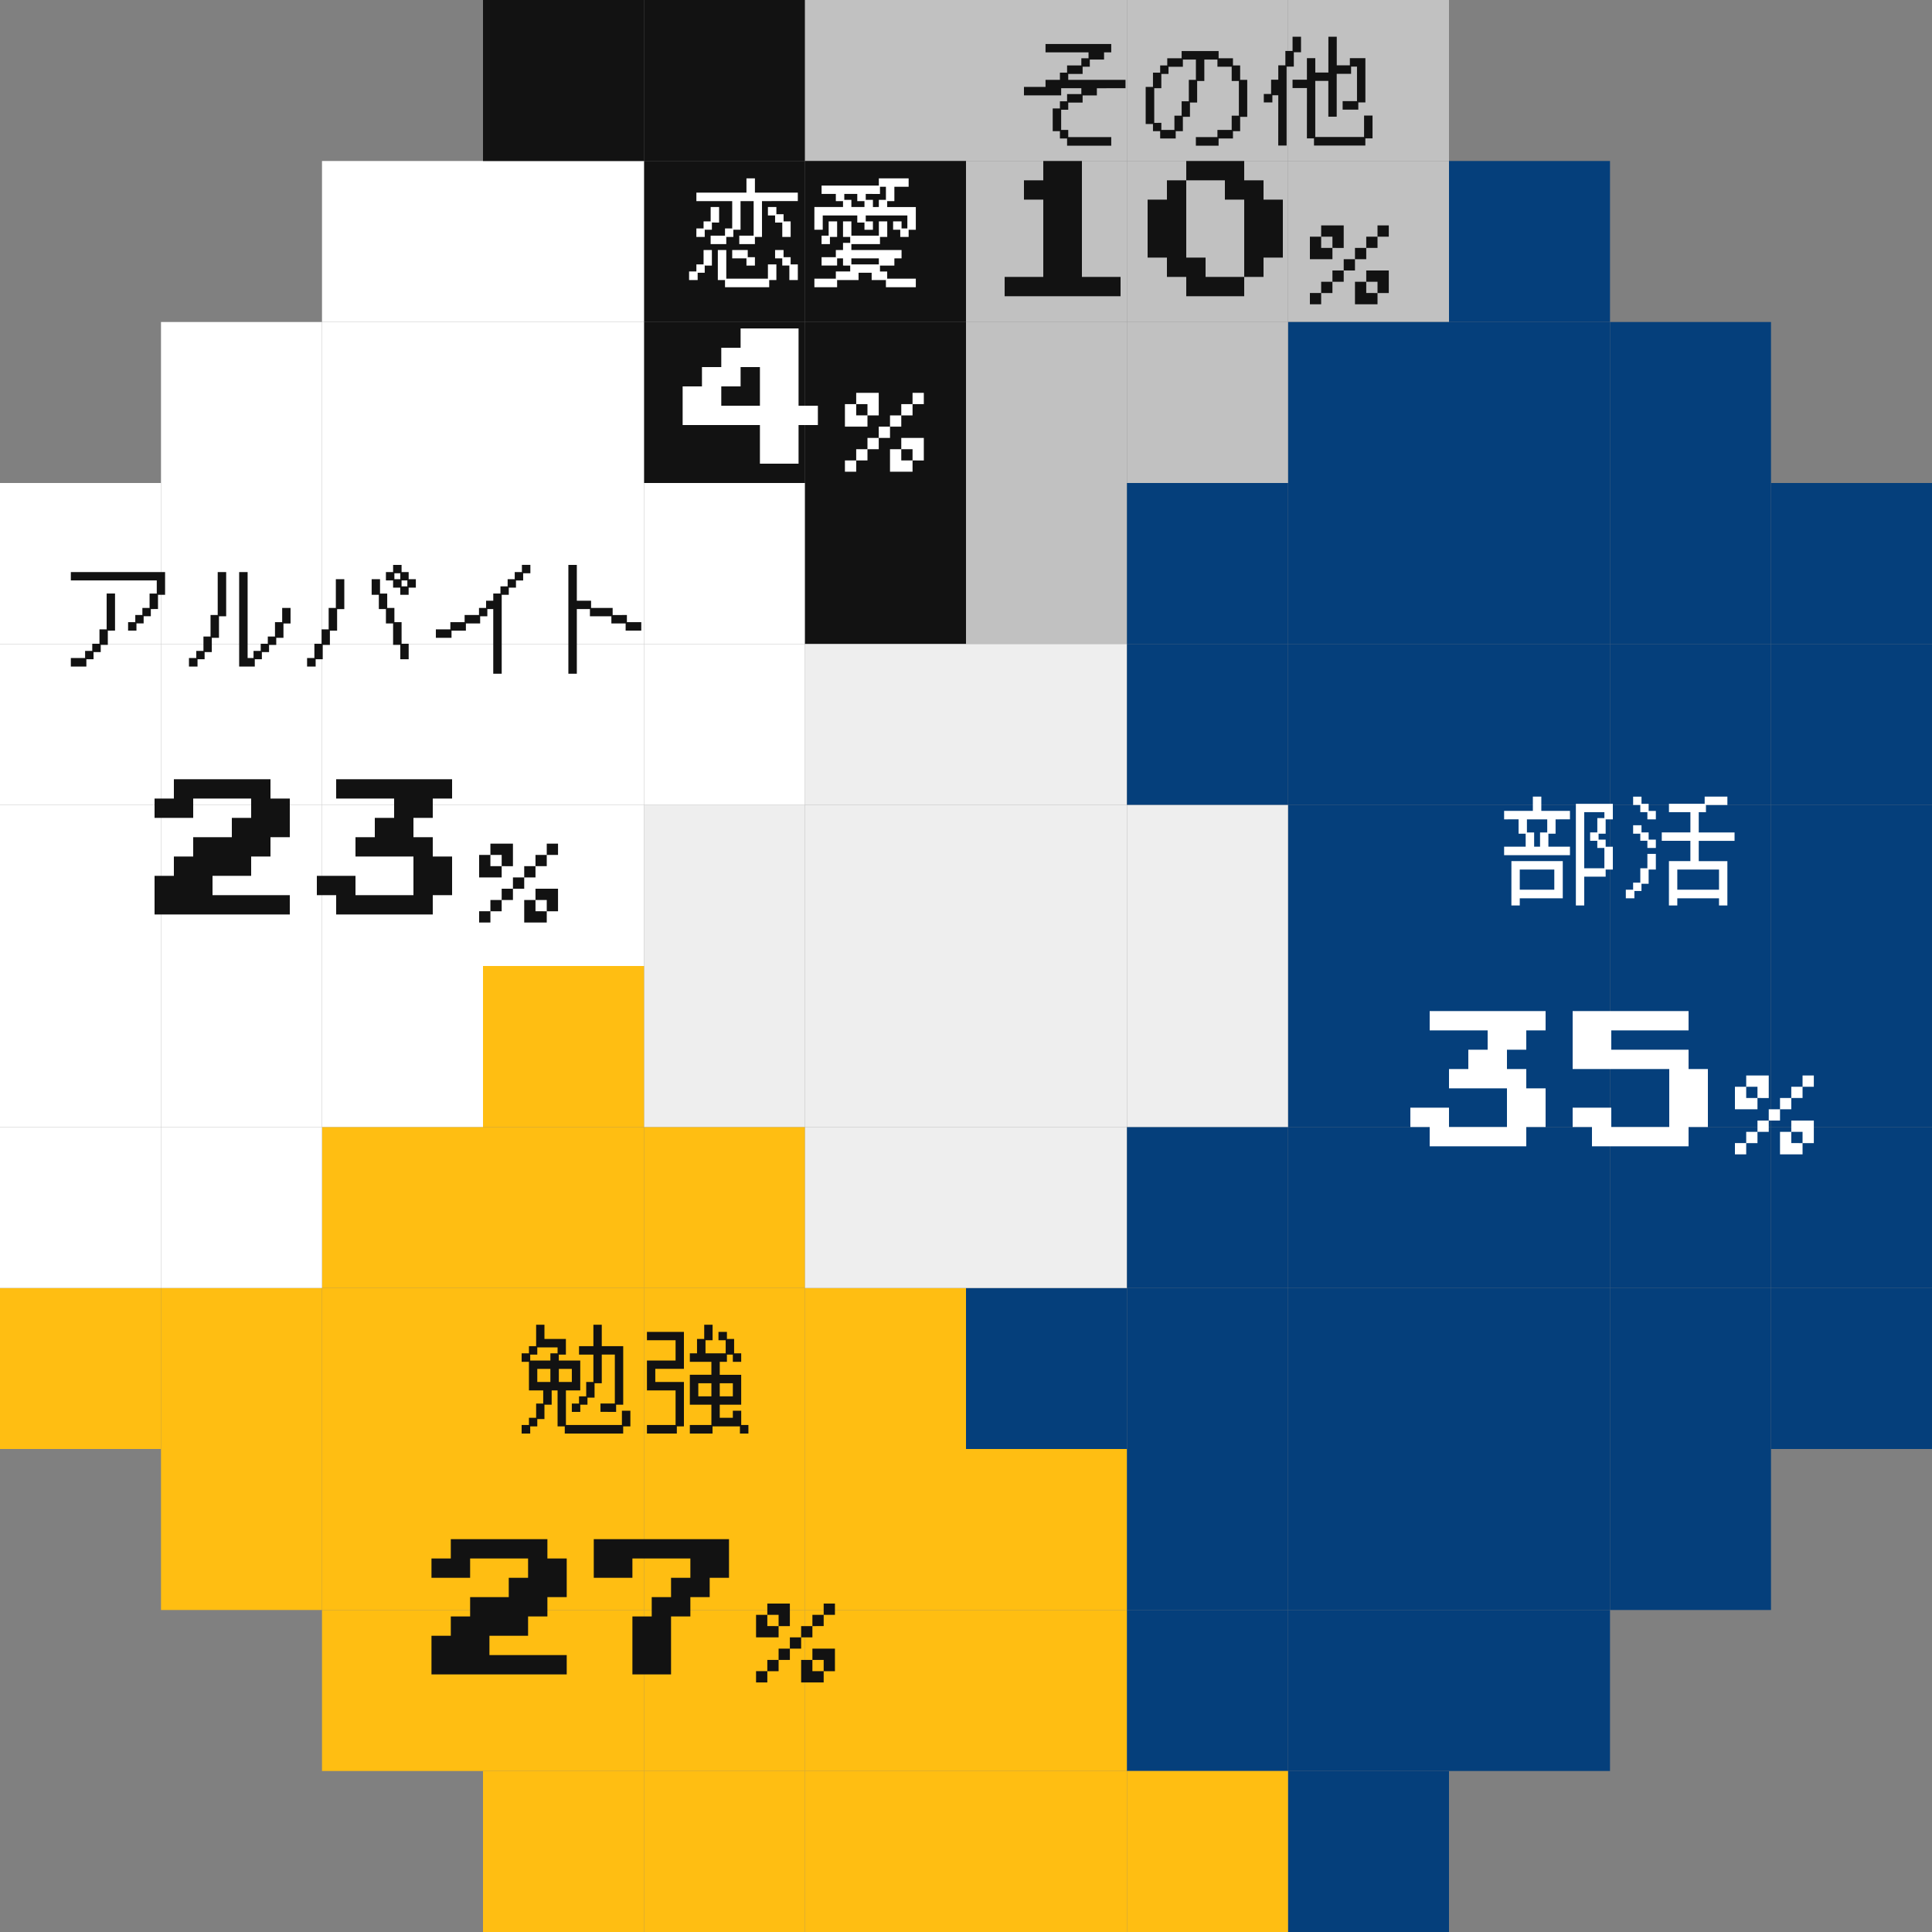 <svg xmlns="http://www.w3.org/2000/svg" width="300" height="300" viewBox="0 0 300 300">
  <rect x="0" y="0" width="300" height="300" fill="#808080" stroke="none"/>
  <g id="グループ_7242" data-name="グループ 7242" transform="translate(-3120 -13585)">
    <rect id="長方形_1403" data-name="長方形 1403" width="25" height="25" transform="translate(3270 13585)" fill="#c1c1c1"/>
    <rect id="長方形_1505" data-name="長方形 1505" width="25" height="25" transform="translate(3270 13860)" fill="#ffbe12"/>
    <rect id="長方形_1404" data-name="長方形 1404" width="25" height="25" transform="translate(3270 13610)" fill="#c1c1c1"/>
    <rect id="長方形_1497" data-name="長方形 1497" width="25" height="25" transform="translate(3270 13835)" fill="#ffbe12"/>
    <rect id="長方形_1405" data-name="長方形 1405" width="25" height="25" transform="translate(3270 13635)" fill="#c1c1c1"/>
    <rect id="長方形_1487" data-name="長方形 1487" width="25" height="25" transform="translate(3270 13810)" fill="#ffbe12"/>
    <rect id="長方形_1406" data-name="長方形 1406" width="25" height="25" transform="translate(3270 13660)" fill="#c1c1c1"/>
    <rect id="長方形_1475" data-name="長方形 1475" width="25" height="25" transform="translate(3270 13785)" fill="#053f7b"/>
    <rect id="長方形_1421" data-name="長方形 1421" width="25" height="25" transform="translate(3270 13685)" fill="#eee"/>
    <rect id="長方形_1463" data-name="長方形 1463" width="25" height="25" transform="translate(3270 13760)" fill="#eee"/>
    <rect id="長方形_1434" data-name="長方形 1434" width="25" height="25" transform="translate(3270 13710)" fill="#eee"/>
    <rect id="長方形_1448" data-name="長方形 1448" width="25" height="25" transform="translate(3270 13735)" fill="#eee"/>
    <rect id="長方形_1394" data-name="長方形 1394" width="25" height="25" transform="translate(3220 13610)" fill="#121212"/>
    <rect id="長方形_1498" data-name="長方形 1498" width="25" height="25" transform="translate(3220 13835)" fill="#ffbe12"/>
    <rect id="長方形_1395" data-name="長方形 1395" width="25" height="25" transform="translate(3220 13635)" fill="#121212"/>
    <rect id="長方形_1488" data-name="長方形 1488" width="25" height="25" transform="translate(3220 13810)" fill="#ffbe12"/>
    <rect id="長方形_1407" data-name="長方形 1407" width="25" height="25" transform="translate(3220 13660)" fill="#fff"/>
    <rect id="長方形_1476" data-name="長方形 1476" width="25" height="25" transform="translate(3220 13785)" fill="#ffbe12"/>
    <rect id="長方形_1422" data-name="長方形 1422" width="25" height="25" transform="translate(3220 13685)" fill="#fff"/>
    <rect id="長方形_1464" data-name="長方形 1464" width="25" height="25" transform="translate(3220 13760)" fill="#ffbe12"/>
    <rect id="長方形_1435" data-name="長方形 1435" width="25" height="25" transform="translate(3220 13710)" fill="#eee"/>
    <rect id="長方形_1449" data-name="長方形 1449" width="25" height="25" transform="translate(3220 13735)" fill="#eee"/>
    <rect id="長方形_1396" data-name="長方形 1396" width="25" height="25" transform="translate(3220 13585)" fill="#121212"/>
    <rect id="長方形_1506" data-name="長方形 1506" width="25" height="25" transform="translate(3220 13860)" fill="#ffbe12"/>
    <rect id="長方形_1400" data-name="長方形 1400" width="25" height="25" transform="translate(3245 13585)" fill="#c1c1c1"/>
    <rect id="長方形_1507" data-name="長方形 1507" width="25" height="25" transform="translate(3245 13860)" fill="#ffbe12"/>
    <rect id="長方形_1401" data-name="長方形 1401" width="25" height="25" transform="translate(3245 13610)" fill="#121212"/>
    <rect id="長方形_1499" data-name="長方形 1499" width="25" height="25" transform="translate(3245 13835)" fill="#ffbe12"/>
    <rect id="長方形_1402" data-name="長方形 1402" width="25" height="25" transform="translate(3245 13635)" fill="#121212"/>
    <rect id="長方形_1489" data-name="長方形 1489" width="25" height="25" transform="translate(3245 13810)" fill="#ffbe12"/>
    <rect id="長方形_1408" data-name="長方形 1408" width="25" height="25" transform="translate(3245 13660)" fill="#121212"/>
    <rect id="長方形_1477" data-name="長方形 1477" width="25" height="25" transform="translate(3245 13785)" fill="#ffbe12"/>
    <rect id="長方形_1423" data-name="長方形 1423" width="25" height="25" transform="translate(3245 13685)" fill="#eee"/>
    <rect id="長方形_1465" data-name="長方形 1465" width="25" height="25" transform="translate(3245 13760)" fill="#eee"/>
    <rect id="長方形_1436" data-name="長方形 1436" width="25" height="25" transform="translate(3245 13710)" fill="#eee"/>
    <rect id="長方形_1450" data-name="長方形 1450" width="25" height="25" transform="translate(3245 13735)" fill="#eee"/>
    <rect id="長方形_1391" data-name="長方形 1391" width="25" height="25" transform="translate(3195 13610)" fill="#fff"/>
    <rect id="長方形_1500" data-name="長方形 1500" width="25" height="25" transform="translate(3195 13835)" fill="#ffbe12"/>
    <rect id="長方形_1397" data-name="長方形 1397" width="25" height="25" transform="translate(3195 13635)" fill="#fff"/>
    <rect id="長方形_1490" data-name="長方形 1490" width="25" height="25" transform="translate(3195 13810)" fill="#ffbe12"/>
    <rect id="長方形_1409" data-name="長方形 1409" width="25" height="25" transform="translate(3195 13660)" fill="#fff"/>
    <rect id="長方形_1478" data-name="長方形 1478" width="25" height="25" transform="translate(3195 13785)" fill="#ffbe12"/>
    <rect id="長方形_1424" data-name="長方形 1424" width="25" height="25" transform="translate(3195 13685)" fill="#fff"/>
    <rect id="長方形_1466" data-name="長方形 1466" width="25" height="25" transform="translate(3195 13760)" fill="#ffbe12"/>
    <rect id="長方形_1437" data-name="長方形 1437" width="25" height="25" transform="translate(3195 13710)" fill="#fff"/>
    <rect id="長方形_1451" data-name="長方形 1451" width="25" height="25" transform="translate(3195 13735)" fill="#ffbe12"/>
    <rect id="長方形_1392" data-name="長方形 1392" width="25" height="25" transform="translate(3195 13585)" fill="#121212"/>
    <rect id="長方形_1508" data-name="長方形 1508" width="25" height="25" transform="translate(3195 13860)" fill="#ffbe12"/>
    <rect id="長方形_1417" data-name="長方形 1417" width="25" height="25" transform="translate(3320 13610)" fill="#c1c1c1"/>
    <rect id="長方形_1501" data-name="長方形 1501" width="25" height="25" transform="translate(3320 13835)" fill="#053f7b"/>
    <rect id="長方形_1418" data-name="長方形 1418" width="25" height="25" transform="translate(3320 13635)" fill="#053f7b"/>
    <rect id="長方形_1491" data-name="長方形 1491" width="25" height="25" transform="translate(3320 13810)" fill="#053f7b"/>
    <rect id="長方形_1419" data-name="長方形 1419" width="25" height="25" transform="translate(3320 13660)" fill="#053f7b"/>
    <rect id="長方形_1479" data-name="長方形 1479" width="25" height="25" transform="translate(3320 13785)" fill="#053f7b"/>
    <rect id="長方形_1425" data-name="長方形 1425" width="25" height="25" transform="translate(3320 13685)" fill="#053f7b"/>
    <rect id="長方形_1467" data-name="長方形 1467" width="25" height="25" transform="translate(3320 13760)" fill="#053f7b"/>
    <rect id="長方形_1438" data-name="長方形 1438" width="25" height="25" transform="translate(3320 13710)" fill="#053f7b"/>
    <rect id="長方形_1452" data-name="長方形 1452" width="25" height="25" transform="translate(3320 13735)" fill="#053f7b"/>
    <rect id="長方形_1420" data-name="長方形 1420" width="25" height="25" transform="translate(3320 13585)" fill="#c1c1c1"/>
    <rect id="長方形_1509" data-name="長方形 1509" width="25" height="25" transform="translate(3320 13860)" fill="#053f7b"/>
    <rect id="長方形_1430" data-name="長方形 1430" width="25" height="25" transform="translate(3345 13610)" fill="#053f7b"/>
    <rect id="長方形_1502" data-name="長方形 1502" width="25" height="25" transform="translate(3345 13835)" fill="#053f7b"/>
    <rect id="長方形_1431" data-name="長方形 1431" width="25" height="25" transform="translate(3345 13635)" fill="#053f7b"/>
    <rect id="長方形_1492" data-name="長方形 1492" width="25" height="25" transform="translate(3345 13810)" fill="#053f7b"/>
    <rect id="長方形_1432" data-name="長方形 1432" width="25" height="25" transform="translate(3345 13660)" fill="#053f7b"/>
    <rect id="長方形_1480" data-name="長方形 1480" width="25" height="25" transform="translate(3345 13785)" fill="#053f7b"/>
    <rect id="長方形_1433" data-name="長方形 1433" width="25" height="25" transform="translate(3345 13685)" fill="#053f7b"/>
    <rect id="長方形_1468" data-name="長方形 1468" width="25" height="25" transform="translate(3345 13760)" fill="#053f7b"/>
    <rect id="長方形_1439" data-name="長方形 1439" width="25" height="25" transform="translate(3345 13710)" fill="#053f7b"/>
    <rect id="長方形_1453" data-name="長方形 1453" width="25" height="25" transform="translate(3345 13735)" fill="#053f7b"/>
    <rect id="長方形_1440" data-name="長方形 1440" width="25" height="25" transform="translate(3370 13635)" fill="#053f7b"/>
    <rect id="長方形_1493" data-name="長方形 1493" width="25" height="25" transform="translate(3370 13810)" fill="#053f7b"/>
    <rect id="長方形_1441" data-name="長方形 1441" width="25" height="25" transform="translate(3370 13660)" fill="#053f7b"/>
    <rect id="長方形_1481" data-name="長方形 1481" width="25" height="25" transform="translate(3370 13785)" fill="#053f7b"/>
    <rect id="長方形_1442" data-name="長方形 1442" width="25" height="25" transform="translate(3370 13685)" fill="#053f7b"/>
    <rect id="長方形_1469" data-name="長方形 1469" width="25" height="25" transform="translate(3370 13760)" fill="#053f7b"/>
    <rect id="長方形_1443" data-name="長方形 1443" width="25" height="25" transform="translate(3370 13710)" fill="#053f7b"/>
    <rect id="長方形_1454" data-name="長方形 1454" width="25" height="25" transform="translate(3370 13735)" fill="#053f7b"/>
    <rect id="長方形_1459" data-name="長方形 1459" width="25" height="25" transform="translate(3395 13660)" fill="#053f7b"/>
    <rect id="長方形_1482" data-name="長方形 1482" width="25" height="25" transform="translate(3395 13785)" fill="#053f7b"/>
    <rect id="長方形_1460" data-name="長方形 1460" width="25" height="25" transform="translate(3395 13685)" fill="#053f7b"/>
    <rect id="長方形_1470" data-name="長方形 1470" width="25" height="25" transform="translate(3395 13760)" fill="#053f7b"/>
    <rect id="長方形_1461" data-name="長方形 1461" width="25" height="25" transform="translate(3395 13710)" fill="#053f7b"/>
    <rect id="長方形_1462" data-name="長方形 1462" width="25" height="25" transform="translate(3395 13735)" fill="#053f7b"/>
    <rect id="長方形_1393" data-name="長方形 1393" width="25" height="25" transform="translate(3170 13610)" fill="#fff"/>
    <rect id="長方形_1503" data-name="長方形 1503" width="25" height="25" transform="translate(3170 13835)" fill="#ffbe12"/>
    <rect id="長方形_1398" data-name="長方形 1398" width="25" height="25" transform="translate(3170 13635)" fill="#fff"/>
    <rect id="長方形_1494" data-name="長方形 1494" width="25" height="25" transform="translate(3170 13810)" fill="#ffbe12"/>
    <rect id="長方形_1410" data-name="長方形 1410" width="25" height="25" transform="translate(3170 13660)" fill="#fff"/>
    <rect id="長方形_1483" data-name="長方形 1483" width="25" height="25" transform="translate(3170 13785)" fill="#ffbe12"/>
    <rect id="長方形_1426" data-name="長方形 1426" width="25" height="25" transform="translate(3170 13685)" fill="#fff"/>
    <rect id="長方形_1471" data-name="長方形 1471" width="25" height="25" transform="translate(3170 13760)" fill="#ffbe12"/>
    <rect id="長方形_1444" data-name="長方形 1444" width="25" height="25" transform="translate(3170 13710)" fill="#fff"/>
    <rect id="長方形_1455" data-name="長方形 1455" width="25" height="25" transform="translate(3170 13735)" fill="#fff"/>
    <rect id="長方形_1399" data-name="長方形 1399" width="25" height="25" transform="translate(3145 13635)" fill="#fff"/>
    <rect id="長方形_1495" data-name="長方形 1495" width="25" height="25" transform="translate(3145 13810)" fill="#ffbe12"/>
    <rect id="長方形_1411" data-name="長方形 1411" width="25" height="25" transform="translate(3145 13660)" fill="#fff"/>
    <rect id="長方形_1484" data-name="長方形 1484" width="25" height="25" transform="translate(3145 13785)" fill="#ffbe12"/>
    <rect id="長方形_1427" data-name="長方形 1427" width="25" height="25" transform="translate(3145 13685)" fill="#fff"/>
    <rect id="長方形_1472" data-name="長方形 1472" width="25" height="25" transform="translate(3145 13760)" fill="#fff"/>
    <rect id="長方形_1445" data-name="長方形 1445" width="25" height="25" transform="translate(3145 13710)" fill="#fff"/>
    <rect id="長方形_1456" data-name="長方形 1456" width="25" height="25" transform="translate(3145 13735)" fill="#fff"/>
    <rect id="長方形_1412" data-name="長方形 1412" width="25" height="25" transform="translate(3120 13660)" fill="#fff"/>
    <rect id="長方形_1485" data-name="長方形 1485" width="25" height="25" transform="translate(3120 13785)" fill="#ffbe12"/>
    <rect id="長方形_1428" data-name="長方形 1428" width="25" height="25" transform="translate(3120 13685)" fill="#fff"/>
    <rect id="長方形_1473" data-name="長方形 1473" width="25" height="25" transform="translate(3120 13760)" fill="#fff"/>
    <rect id="長方形_1446" data-name="長方形 1446" width="25" height="25" transform="translate(3120 13710)" fill="#fff"/>
    <rect id="長方形_1457" data-name="長方形 1457" width="25" height="25" transform="translate(3120 13735)" fill="#fff"/>
    <rect id="長方形_1413" data-name="長方形 1413" width="25" height="25" transform="translate(3295 13610)" fill="#c1c1c1"/>
    <rect id="長方形_1504" data-name="長方形 1504" width="25" height="25" transform="translate(3295 13835)" fill="#053f7b"/>
    <rect id="長方形_1414" data-name="長方形 1414" width="25" height="25" transform="translate(3295 13635)" fill="#c1c1c1"/>
    <rect id="長方形_1496" data-name="長方形 1496" width="25" height="25" transform="translate(3295 13810)" fill="#053f7b"/>
    <rect id="長方形_1415" data-name="長方形 1415" width="25" height="25" transform="translate(3295 13660)" fill="#053f7b"/>
    <rect id="長方形_1486" data-name="長方形 1486" width="25" height="25" transform="translate(3295 13785)" fill="#053f7b"/>
    <rect id="長方形_1429" data-name="長方形 1429" width="25" height="25" transform="translate(3295 13685)" fill="#053f7b"/>
    <rect id="長方形_1474" data-name="長方形 1474" width="25" height="25" transform="translate(3295 13760)" fill="#053f7b"/>
    <rect id="長方形_1447" data-name="長方形 1447" width="25" height="25" transform="translate(3295 13710)" fill="#eee"/>
    <rect id="長方形_1458" data-name="長方形 1458" width="25" height="25" transform="translate(3295 13735)" fill="#eee"/>
    <rect id="長方形_1416" data-name="長方形 1416" width="25" height="25" transform="translate(3295 13585)" fill="#c1c1c1"/>
    <rect id="長方形_1510" data-name="長方形 1510" width="25" height="25" transform="translate(3295 13860)" fill="#ffbe12"/>
    <path id="パス_9813" data-name="パス 9813" d="M.558-7.524H3.906V-9.54h-1.1v-2.232H.558v-1.314H5.022V-15.3H6.336v2.214h4.446v1.314H8.55V-9.54H7.434v2.016h3.348V-6.21H.558ZM11.7-14.184h5.742v2.412H16.326V-9.54h-1.1v.918h1.1v1.1h1.116v3.546H16.326v1.1H13V1.6H11.7ZM16.128-4.176v-3.15h-1.1V-8.442H13.914v-1.3H15.03V-11.97h1.1v-.918H13v8.712ZM6.138-7.524V-9.738H7.254v-2.034H4.1v2.034H5.22v2.214ZM1.692-5.292H9.666V.486H2.988V1.6h-1.3ZM8.352-.846V-3.978H2.988V-.846Zm17.8-4.446h3.33v-3.15H25.038v-1.3h4.446v-3.15h-3.33v-1.3H31.7V-15.3h3.528V-14H31.9v1.116H30.78v3.15h5.562v1.3H30.78v3.15h4.446V1.6h-1.3V.486H27.45V1.6h-1.3Zm-3.348-7.6h-1.1V-14H20.592v-1.3h1.3v1.116H23v1.1H24.12v1.314H22.806Zm0,4.446h-1.1v-1.1H20.592v-1.314h1.3v1.116H23v1.116H24.12v1.3H22.806Zm-3.348,7.6h1.134v-1.1h1.116V-4.176h1.1V-6.408H24.12v2.43H23v2.214H21.888V-.648h-1.1V.486H19.458Zm14.472,0V-3.978H27.45V-.846Z" transform="translate(3353 13724)" fill="#fff"/>
    <path id="パス_9821" data-name="パス 9821" d="M1.692.27V-.846H2.808V-3.06h1.1V-5.094H1.692V-9.54H.558v-1.314H1.692V-11.97H2.808V-15.3H4.1v2.214h3.33v2.43h-1.1v.918h3.33v4.644H7.434V.27h8.694V-1.944h1.314V.486H16.326V1.6H7.254V.486H6.138v-5.58H5.22V-2.88H4.1V-.648H2.988V.486H1.89V1.6H.558V.27Zm6.66-3.33H9.468V-4.176h1.116V-6.408H11.7v-4.248H9.468V-11.97H11.7V-15.3H13v3.33h3.33v9.09h-1.1v1.116H12.8v-1.3H15.03v-7.6H13V-6.21H11.88v2.232h-1.1v1.1H9.666v1.116H8.352ZM5.022-9.738v-1.116H6.138v-.918H2.988v1.116H1.89v.918Zm0,3.33V-8.442H2.988v2.034Zm3.33,0V-8.442H6.336v2.034ZM30.024.27V-2.88H26.676V-7.524h3.348V-9.54H26.676v-1.314h1.116v-2.232h1.116V-15.3h1.3v2.412h-1.1v2.034h3.132v-2.034H31.122v-1.3h1.314v1.1h1.116v2.232h1.1V-9.54h-1.3v-1.116h-.918V-9.54H31.32v2.016h3.33V-2.88H31.32V-.846h2.034v-1.1h1.3V.27h1.116V1.6H34.452V.486H30.2V1.6H26.676V.27Zm-5.562,0V-5.094H20.016V-9.738h4.446v-3.15H20.016v-1.3h5.742v5.742H21.312v2.034h4.446V.486h-1.1V1.6H20.016V.27Zm5.562-4.446V-6.21H27.99v2.034Zm3.33,0V-6.21H31.32v2.034Z" transform="translate(3200.442 13806)" fill="#121212"/>
    <path id="パス_9819" data-name="パス 9819" d="M10.566-6.39h1.116V-7.506h1.1V-8.6H13.9v-2.232h1.116V-12.87H1.674v-1.3H16.308v3.528h-1.1v2.214H14.094v1.116H12.978v1.116H11.862v1.116h-1.3ZM1.674-.828H3.888v-1.1H5V-3.042H6.12V-5.274H7.236v-5.562h1.3v5.76H7.416v2.214h-1.1v1.116H5.2V-.63H4.086V.5H1.674ZM27.81-14.166h1.314V-.828h.918v-1.1h1.116V-3.042h1.1V-4.158h1.116V-6.39h1.116V-8.6h1.3v2.412h-1.1V-3.96H33.57v1.1H32.454v1.116H31.338V-.63h-1.1V.5H27.81ZM20.016-.828H21.15v-1.1h1.116V-4.158h1.1V-7.506H24.48v-6.66h1.314v6.858H24.678V-3.96H23.562v2.214H22.446V-.63h-1.1V.5H20.016ZM50.6-14.166h1.116v-1.116h1.314v1.116h1.1v1.1h1.116v1.314H54.126v1.116h-1.3v-1.116H51.714V-12.87H50.6Zm2.232,1.1v-.918h-.918v.918ZM38.358-.828h1.134V-3.042h1.116V-5.274h1.1V-8.6h1.116v-4.464h1.314v4.644H43.02v3.348H41.9v2.214H40.788V-.63h-1.1V.5H38.358ZM51.714-6.192H50.6V-8.424H49.5v-2.214H48.384v-2.43h1.3v2.232H50.8V-8.6h1.116V-6.39h1.116v3.348h1.1V-.63h-1.3V-2.862H51.714Zm2.214-5.76v-.918h-.9v.918Zm4.428,6.678h2.25V-6.39H62.82V-7.506h2.232V-8.6h1.1V-9.72h1.116v-1.116h1.116v-1.116H69.5v-1.116h1.1v-1.1h1.116v-1.116h1.314v1.3H71.91v1.116H70.794v1.116H69.678v1.116h-1.1V1.62H67.266V-8.424h-.918v1.116H65.232v1.116H63.018v1.116H60.786V-3.96h-2.43ZM78.93-15.282h1.314V-9.72h2.214V-8.6h3.348v1.1H88.02V-6.39h2.232v1.314h-2.43V-6.192H85.608V-7.308h-3.33V-8.424H80.244V1.62H78.93Z" transform="translate(3129.326 13688)" fill="#121212"/>
    <path id="パス_9817" data-name="パス 9817" d="M3.906-6.408H6.138V-7.524H7.254v-4.248H1.692v-1.314H9.468V-15.3h1.314v2.214h6.66v1.314H11.88V-6.21h-1.1v1.116H8.352V-6.408h2.232v-5.364H8.55v4.446H7.434V-6.21h-1.1v1.116H3.906ZM1.692-7.524H2.808v-1.1h1.1v-2.232H5.22v2.412H4.1v1.116H2.988V-6.21h-1.3ZM12.8-10.854h1.314v1.116h1.116v1.116h1.1V-6.21h-1.3V-8.442H13.914v-1.1H12.8ZM5.022-4.176H6.336V.27H12.8V-1.944h1.314V.486H13V1.6H6.138V.486H5.022ZM.558-.846H1.692v-1.1H2.808V-4.176H4.1v2.412H2.988V-.648H1.89V.486H.558Zm13.356-3.33h1.314V-3.06h1.1v1.116h1.116V.486H16.128v-2.25h-1.1V-2.88H13.914Zm-6.66,0H9.666V-3.06h1.116v1.3H9.468V-2.88H7.254Zm12.762-6.678h4.446v-.918H23.346v-1.116H21.132v-1.3h8.892V-15.3H34.65V-14H32.436v2.232H31.32v.918h4.446v3.528H34.65V-6.21h-1.3V-7.326H32.238v-1.3h1.314v1.1h.9V-9.54H27.99v.918h1.116v1.3H27.792V-8.442H26.676v-1.1H21.312v2.214h-1.3Zm10.008,0V-11.97h1.1V-14H30.2v1.116H27.99v.918h1.116v1.116Zm-2.232,0v-.918H26.676v-1.116H24.66v.918h1.1v1.116ZM23.346.27V-.846h2.232v-.918H24.462V-2.88h-.918v1.116H21.132v-1.3h2.214V-4.176h1.116V-5.292h1.116V-6.21H24.462V-8.622h1.3v2.214h4.266V-8.622h1.3V-6.21H30.2v1.116H25.758v.918h7.794v1.3H32.436v1.116H30.2v.918H31.32V.27h4.446V1.6H31.122V.486H28.908V-.648H26.874V.486h-3.33V1.6H20.016V.27ZM21.132-6.408h1.1V-8.622h1.314V-6.21H22.428v1.116h-1.3Zm8.892,4.464V-2.88H25.758v.936Z" transform="translate(3226.442 13628)" fill="#fff"/>
    <path id="パス_9815" data-name="パス 9815" d="M5.58-4.158H6.7V-5.274H7.812V-6.39h2.214v-.918H6.894v1.116H1.116V-7.506H4.464V-8.6H6.7V-9.72H7.812v-1.116h2.214v-1.116h1.116v-.918H4.464v-1.3H14.67v1.3H13.554v1.116H11.34v1.116H10.224v1.116H7.992V-8.6h8.892v1.3H12.438v1.116H10.224v1.116H7.992V-3.96h-1.1V-.828h1.1V.288H14.67V1.62H7.812V.5H6.7V-.63H5.58ZM21.15-1.746H20.016v-5.76H21.15V-9.72h1.116v-1.116h1.1v-1.116H25.6v-1.116h5.742v1.116H33.57v1.116h1.116V-8.6h1.1v5.742h-1.1V-.63H33.57V.5H31.338V1.62H27.81V.288h3.348V-.828h2.214V-3.042h1.116V-8.424H33.372v-2.214H31.158v-1.116H29.124v3.33H28.008v3.348H26.892v2.214h-1.1V-.63H24.678V.5H22.266V-.63H21.15Zm1.3-.18v1.1H24.48V-3.042H25.6V-5.274h1.116V-8.6h1.1v-3.15H25.794v1.116H23.562v1.116H22.446v2.214h-1.1v5.382Zm22.608-5.4H42.822v-1.3h2.232V-11.97h1.3v2.232h2.034V-15.3h1.3v4.446h2.034V-11.97h2.412v6.876h-1.1v1.116H50.6V-5.292H52.83v-5.364h-.918V-9.54H49.68v6.66h-1.3V-8.442H46.35V.27h7.578V-3.06h1.314V.486H54.126V1.6H46.152V.486h-1.1ZM40.608-6.21H39.69v1.116H38.358V-6.408h1.134V-8.622h1.116v-2.232h1.1v-2.232h1.116V-15.3h1.314v2.412H43.02v2.232H41.9V1.6h-1.3Z" transform="translate(3277.884 13606)" fill="#121212"/>
    <path id="パス_9814" data-name="パス 9814" d="M3-3V-6H0V-9H6v3h9v-6H6v-3H9v-3h3v-3H3v-3H21v3H18v3H15v3h3v3h3v6H18v3ZM28.2-3V-6h-3V-9h6v3h9v-9h-15v-9h18v3h-12v3h12v3h3v9h-3v3Zm25.7-9.25H52.15V-14h3.5v3.5H53.9ZM62.65-14v1.75H60.9V-14ZM53.9-8.75H50.4v-3.5h1.75v1.75H53.9Zm5.25-3.5H60.9v1.75H59.15ZM57.4-10.5h1.75v1.75H57.4ZM55.65-8.75H57.4V-7H55.65ZM53.9-7h1.75v1.75H53.9Zm5.25,0h3.5v3.5H60.9V-5.25H59.15Zm-7,1.75H53.9V-3.5H52.15Zm7,1.75H60.9v1.75H57.4v-3.5h1.75Zm-8.75,0h1.75v1.75H50.4Z" transform="translate(3339 13766)" fill="#fff"/>
    <path id="パス_9822" data-name="パス 9822" d="M0-3V-9H3v-3H6v-3h6v-3h3v-3H6v3H0v-3H3v-3H18v3h3v6H18v3H15v3H9v3H21v3ZM31.2-3v-9h3v-3h3v-3h3v-3h-9v3h-6v-6h21v6h-3v3h-3v3h-3v9Zm22.7-9.25H52.15V-14h3.5v3.5H53.9ZM62.65-14v1.75H60.9V-14ZM53.9-8.75H50.4v-3.5h1.75v1.75H53.9Zm5.25-3.5H60.9v1.75H59.15ZM57.4-10.5h1.75v1.75H57.4ZM55.65-8.75H57.4V-7H55.65ZM53.9-7h1.75v1.75H53.9Zm5.25,0h3.5v3.5H60.9V-5.25H59.15Zm-7,1.75H53.9V-3.5H52.15Zm7,1.75H60.9v1.75H57.4v-3.5h1.75Zm-8.75,0h1.75v1.75H50.4Z" transform="translate(3187 13848)" fill="#121212"/>
    <path id="パス_9820" data-name="パス 9820" d="M0-3V-9H3v-3H6v-3h6v-3h3v-3H6v3H0v-3H3v-3H18v3h3v6H18v3H15v3H9v3H21v3ZM28.2-3V-6h-3V-9h6v3h9v-6h-9v-3h3v-3h3v-3h-9v-3h18v3h-3v3h-3v3h3v3h3v6h-3v3Zm25.7-9.25H52.15V-14h3.5v3.5H53.9ZM62.65-14v1.75H60.9V-14ZM53.9-8.75H50.4v-3.5h1.75v1.75H53.9Zm5.25-3.5H60.9v1.75H59.15ZM57.4-10.5h1.75v1.75H57.4ZM55.65-8.75H57.4V-7H55.65ZM53.9-7h1.75v1.75H53.9Zm5.25,0h3.5v3.5H60.9V-5.25H59.15Zm-7,1.75H53.9V-3.5H52.15Zm7,1.75H60.9v1.75H57.4v-3.5h1.75Zm-8.75,0h1.75v1.75H50.4Z" transform="translate(3144 13730)" fill="#121212"/>
    <path id="パス_9818" data-name="パス 9818" d="M12-3V-9H0v-6H3v-3H6v-3H9v-3h9v12h3v3H18v6ZM6-12h6v-6H9v3H6Zm22.7-.25H26.95V-14h3.5v3.5H28.7ZM37.45-14v1.75H35.7V-14ZM28.7-8.75H25.2v-3.5h1.75v1.75H28.7Zm5.25-3.5H35.7v1.75H33.95ZM32.2-10.5h1.75v1.75H32.2ZM30.45-8.75H32.2V-7H30.45ZM28.7-7h1.75v1.75H28.7Zm5.25,0h3.5v3.5H35.7V-5.25H33.95Zm-7,1.75H28.7V-3.5H26.95Zm7,1.75H35.7v1.75H32.2v-3.5h1.75Zm-8.75,0h1.75v1.75H25.2Z" transform="translate(3226 13660)" fill="#fff"/>
    <path id="パス_9816" data-name="パス 9816" d="M3-3V-6H9V-18H6v-3H9v-3h6V-6h6v3ZM31.2-3V-6h-3V-9h-3v-9h3v-3h3v-3h9v3h3v3h3v9h-3v3h-3v3Zm3-3h6V-18h-3v-3h-6V-9h3Zm19.7-6.25H52.15V-14h3.5v3.5H53.9ZM62.65-14v1.75H60.9V-14ZM53.9-8.75H50.4v-3.5h1.75v1.75H53.9Zm5.25-3.5H60.9v1.75H59.15ZM57.4-10.5h1.75v1.75H57.4ZM55.65-8.75H57.4V-7H55.65ZM53.9-7h1.75v1.75H53.9Zm5.25,0h3.5v3.5H60.9V-5.25H59.15Zm-7,1.75H53.9V-3.5H52.15Zm7,1.75H60.9v1.75H57.4v-3.5h1.75Zm-8.75,0h1.75v1.75H50.4Z" transform="translate(3273 13634)" fill="#121212"/>
  </g>
</svg>
